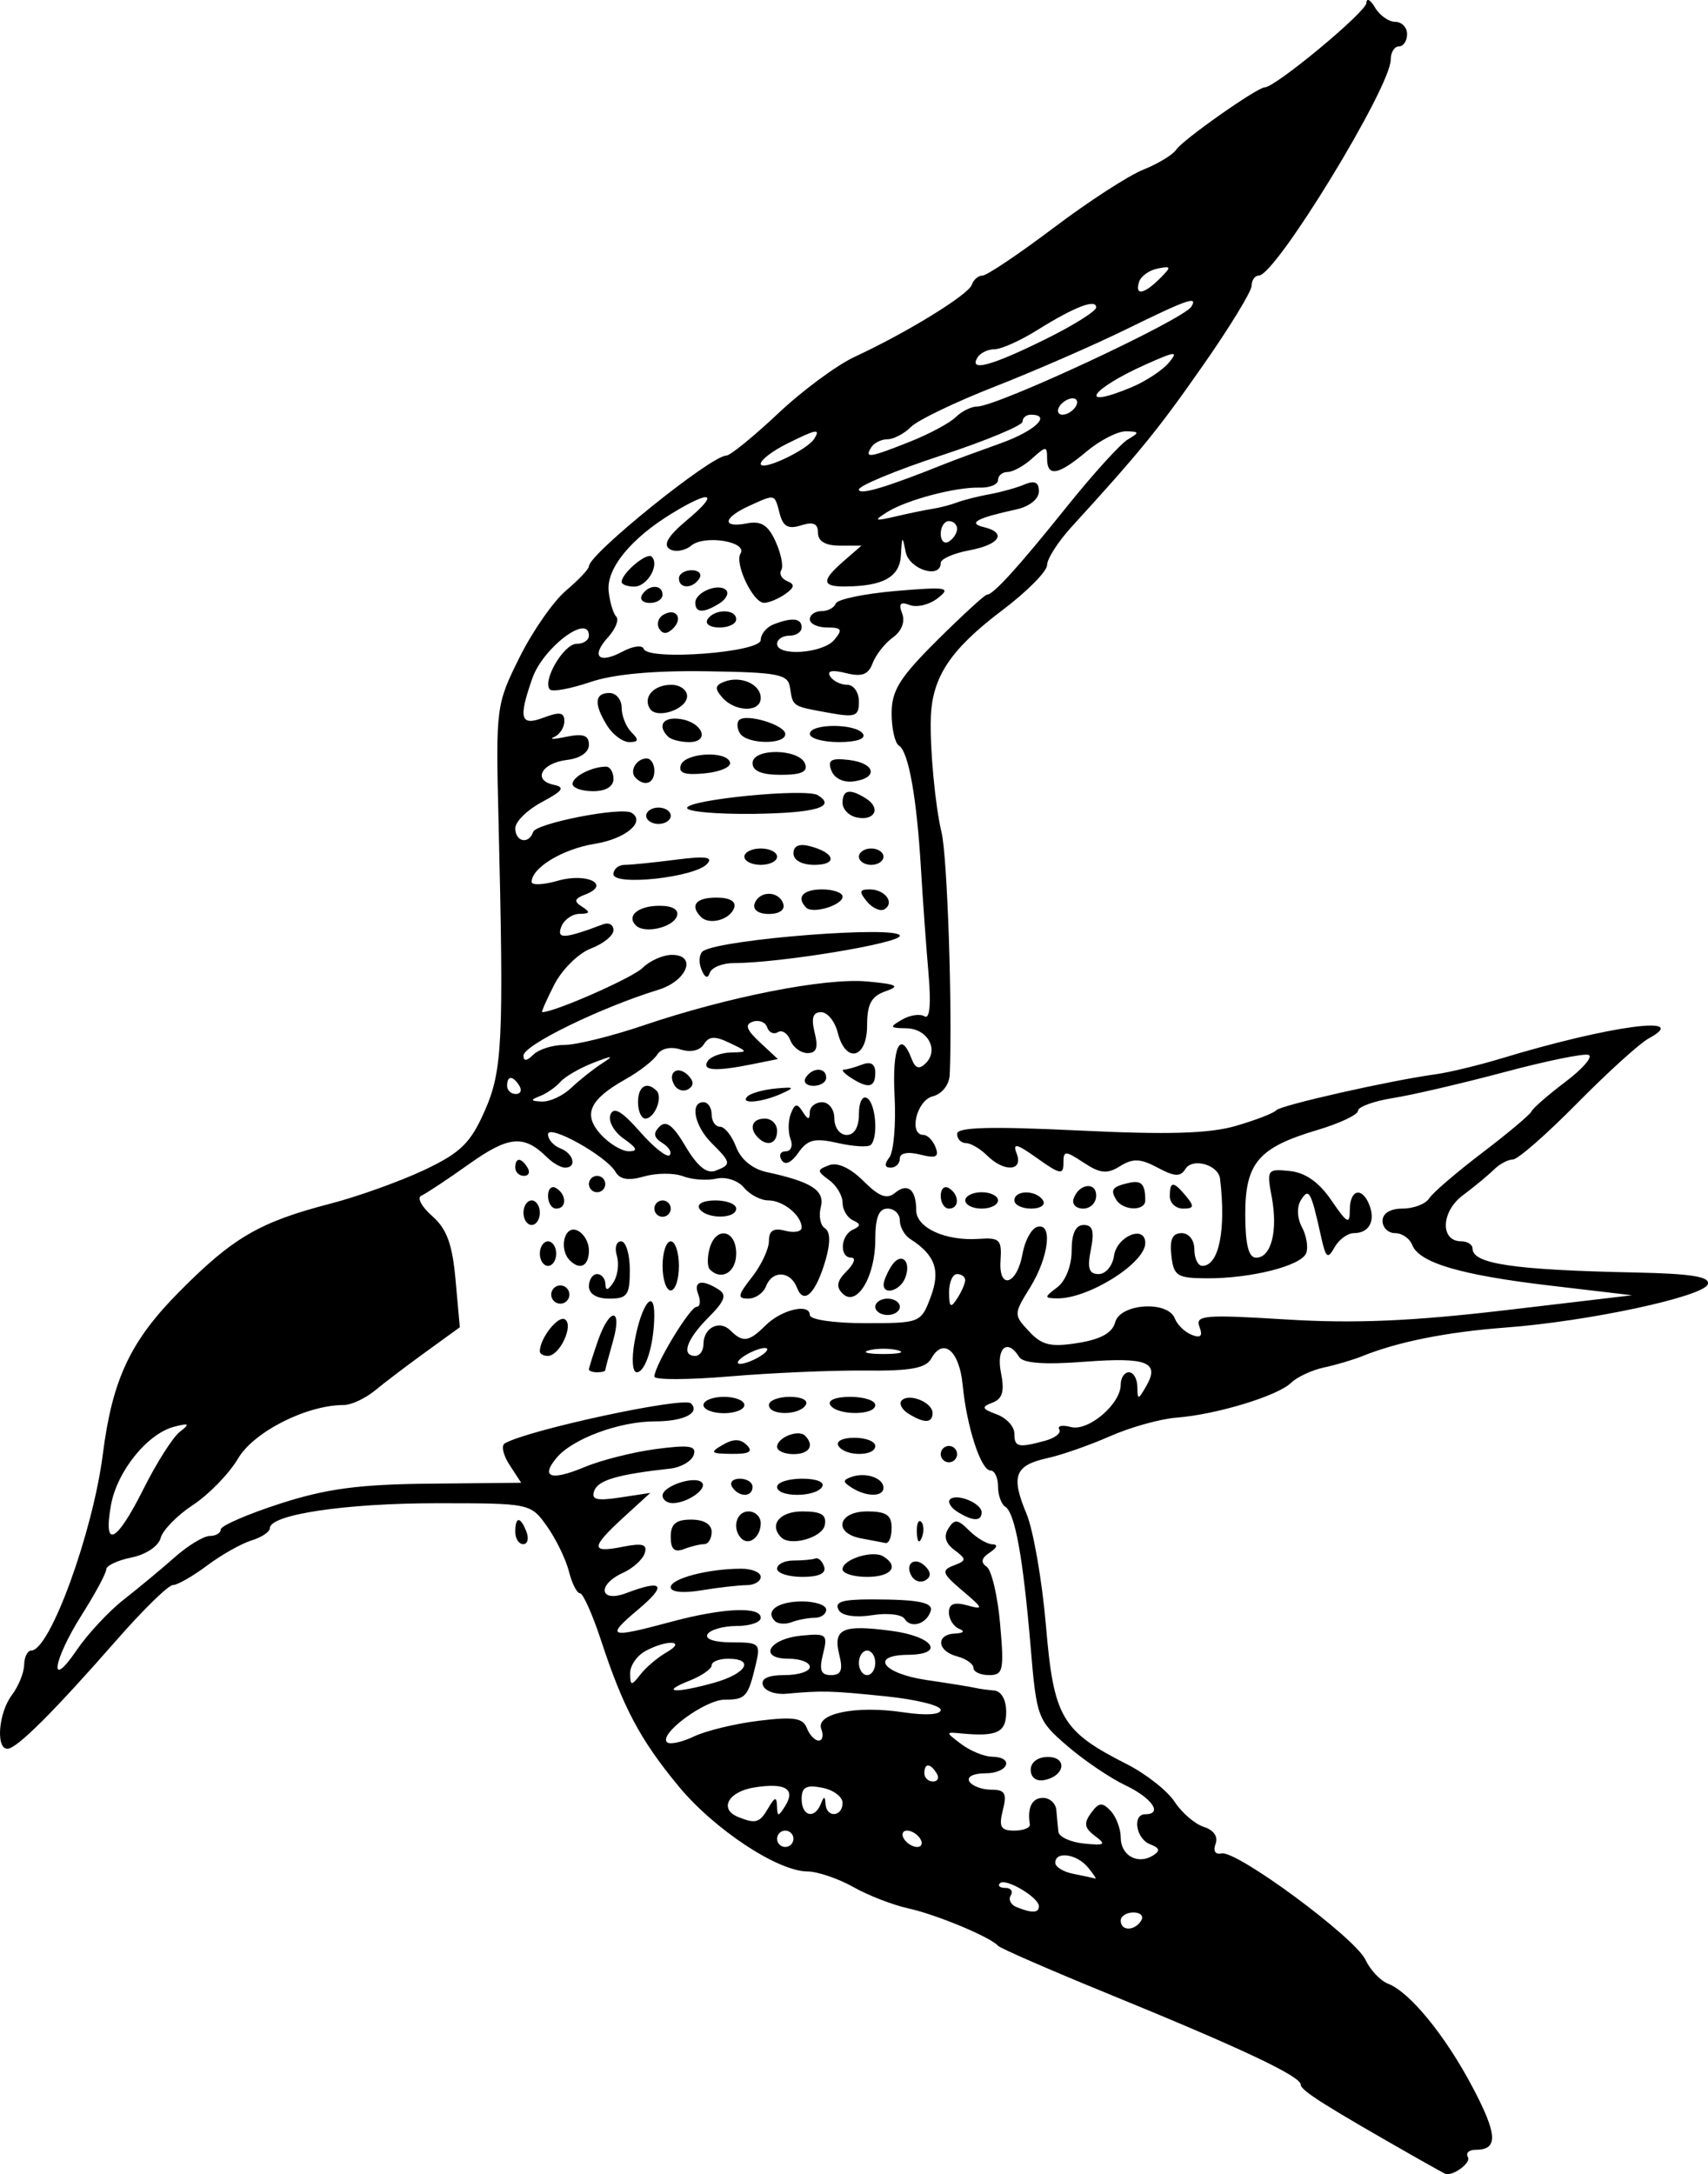 <?xml version="1.0" encoding="UTF-8" standalone="no"?>
<!-- Created with Inkscape (http://www.inkscape.org/) -->
<svg xmlns:rdf="http://www.w3.org/1999/02/22-rdf-syntax-ns#" xmlns="http://www.w3.org/2000/svg" xmlns:cc="http://web.resource.org/cc/" xmlns:dc="http://purl.org/dc/elements/1.1/" xmlns:svg="http://www.w3.org/2000/svg" xmlns:inkscape="http://www.inkscape.org/namespaces/inkscape" xmlns:sodipodi="http://sodipodi.sourceforge.net/DTD/sodipodi-0.dtd" xmlns:ns1="http://sozi.baierouge.fr" xmlns:xlink="http://www.w3.org/1999/xlink" id="svg2" viewBox="0 0 208.76 265.66" version="1.0" inkscape:version="0.91 r13725">
  <g id="layer1" transform="translate(-427.21 -402.14)">
    <path id="path2459" style="fill:#000000" d="m600.69 665.99c-11.47-6.52-14.5-8.42-14.5-9.14 0-1.03-7.14-4.4-23.5-11.09-7.15-2.92-13.22-5.57-13.5-5.88-0.94-1.07-7.5-3.8-10.93-4.56-1.89-0.41-4.94-1.59-6.78-2.63-1.84-1.03-4.35-1.88-5.57-1.89-3.65-0.01-11.44-5.16-15.8-10.46-4.67-5.66-6.75-9.58-9.44-17.78-1.04-3.16-2.2-5.75-2.57-5.75-0.38 0-0.99-1.21-1.36-2.69-0.38-1.48-1.58-3.95-2.68-5.5-2-2.8-2.04-2.81-13.49-2.81-11.13 0-20.38 1.38-20.38 3.05 0 0.45-1.01 1.12-2.25 1.5-1.23 0.38-3.68 1.76-5.43 3.07s-3.63 2.38-4.17 2.38c-0.55 0-3.61 2.99-6.82 6.65-7.77 8.87-12.27 13.35-13.4 13.35-1.45 0-1.09-4.4 0.54-6.56 0.81-1.07 1.48-2.73 1.5-3.69s0.41-1.75 0.87-1.75c2.28 0 7.52-14.39 8.75-24 1.16-9.12 3.36-13.81 9.31-19.81 6.59-6.66 9.84-8.55 18.56-10.81 3.32-0.86 8.44-2.7 11.38-4.08 4.46-2.11 5.67-3.28 7.39-7.16 2.21-4.98 2.38-8.42 1.72-35.64-0.34-13.76-0.29-14.1 2.56-19.83 1.59-3.21 4.16-6.89 5.7-8.19 1.53-1.29 2.79-2.63 2.79-2.96 0-1.49 14.93-13.52 16.78-13.52 0.48 0 3.31-2.3 6.3-5.11 2.98-2.82 7.22-5.95 9.42-6.97 6.4-2.97 13.89-7.58 14.3-8.8 0.2-0.62 0.8-1.12 1.31-1.12 0.52 0 4.42-2.62 8.67-5.82 4.25-3.21 9.2-6.42 11-7.13 1.8-0.72 3.6-1.82 4-2.43 0.77-1.19 9.91-7.62 10.83-7.62 1.28 0 12.4-9.22 12.42-10.31 0.02-0.65 0.49-0.4 1.05 0.56s1.68 1.75 2.47 1.75c0.8 0 1.45 0.68 1.45 1.5 0 0.83-0.45 1.5-1 1.5s-1 0.73-1 1.62c0 3.36-14.06 26.38-16.12 26.38-0.48 0-0.88 0.56-0.88 1.25-0.01 0.69-2.69 5.08-5.96 9.75-5.46 7.82-7.71 10.58-16.08 19.74-1.62 1.78-2.96 3.87-2.96 4.63 0 0.77-2.46 3.25-5.47 5.52-6.34 4.79-8.57 8.14-8.74 13.11-0.13 3.72 0.53 10.81 1.31 14.03 0.71 2.92 1.34 21.7 1 29.6-0.06 1.25-0.93 2.36-2.1 2.66-1.96 0.51-2.95 4.71-1.1 4.71 0.49 0 1.15 0.68 1.47 1.51 0.46 1.19 0.05 1.38-1.89 0.89-1.52-0.38-2.48-0.19-2.48 0.49 0 0.61-0.5 1.11-1.12 1.11-0.74 0-0.8-0.42-0.16-1.25 0.53-0.69 0.82-4.06 0.64-7.5-0.32-5.95 0.69-8.18 2.07-4.58 0.46 1.21 0.94 1.37 1.74 0.57 1.65-1.66 0.21-4.24-2.38-4.27-2.04-0.03-2.1-0.14-0.53-1.05 0.97-0.57 2.21-0.75 2.76-0.41 0.64 0.39 0.81-1.47 0.49-5.2-0.28-3.19-0.7-9-0.93-12.9-0.52-8.71-1.52-14.25-2.69-14.98-0.49-0.3-0.89-2.08-0.89-3.95 0-2.79 0.99-4.37 5.59-8.94 3.07-3.04 5.79-5.54 6.04-5.54 0.79 0 3.76-3.26 9.79-10.77 3.22-4.01 6.58-7.71 7.47-8.22 1.43-0.84 1.4-0.95-0.24-0.98-1.02-0.02-3.19 1.1-4.83 2.47-3.46 2.91-4.82 3.15-4.82 0.85 0-1.54-0.12-1.54-1.83 0-1 0.91-2.35 1.65-3 1.65-0.64 0-1.17 0.45-1.17 0.99s-1.01 0.96-2.25 0.92c-2.96-0.08-8.93 1.5-11.33 3.01-1.66 1.05-1.52 1.11 1.08 0.51 1.65-0.39 3.68-0.8 4.5-0.93 0.83-0.12 2.18-0.47 3-0.78 0.83-0.31 2.63-0.76 4-1.01 1.38-0.25 3.29-0.78 4.25-1.19 1.24-0.52 1.75-0.27 1.75 0.85 0 0.92-1.15 1.85-2.75 2.2-4.85 1.06-6 1.68-4 2.16 2.88 0.69 1.99 2.14-1.75 2.84-1.92 0.36-3.5 1.05-3.5 1.54 0 2.02-3.88 0.79-4.29-1.36-0.39-2.01-0.45-1.97-0.57 0.38-0.14 2.71-2.14 3.83-6.89 3.86-2.81 0.01-2.83-0.74-0.09-3.12l2.15-1.87h-2.65c-1.75 0-2.66-0.54-2.66-1.57 0-1.13-0.57-1.38-2.07-0.91-1.56 0.5-2.2 0.15-2.61-1.43-0.64-2.45-0.51-2.42-3.77-0.93-3.17 1.45-3.32 2.71-0.24 2.12 1.75-0.33 2.59 0.2 3.51 2.22 0.66 1.46 0.98 3.03 0.69 3.49s0.05 1.07 0.74 1.35c0.95 0.38 0.89 0.77-0.25 1.57-0.82 0.58-1.99 1.07-2.59 1.08-1.34 0.01-3.64-4.8-2.88-6.03 0.89-1.45-4.4-2.31-6-0.98-0.79 0.65-1.99 0.85-2.66 0.44-0.85-0.53-0.19-1.62 2.17-3.59 3.94-3.29 2.94-3.72-1.86-0.79-5.06 3.08-8.06 6.76-7.77 9.53 0.15 1.34 0.56 2.73 0.93 3.1s-0.08 1.5-0.99 2.51c-2.15 2.36-1.17 3.33 1.77 1.76 1.26-0.68 2.42-0.82 2.58-0.33 0.5 1.48 14.3 0.44 14.3-1.08 0-0.73 0.72-1.59 1.59-1.92 2.28-0.88 3.41-0.75 3.41 0.39 0 0.55-0.67 1-1.5 1-0.82 0-1.5 0.45-1.5 1 0 1.57 5.62 1.17 7-0.5 1.04-1.25 0.9-1.5-0.87-1.5-1.17 0-2.13-0.45-2.13-1s0.64-1 1.42-1 1.57-0.42 1.75-0.93 3.48-1.2 7.33-1.53c6.26-0.53 6.81-0.44 5.16 0.86-1.02 0.81-2.56 1.19-3.43 0.86-1.16-0.45-1.41-0.17-0.94 1.04 0.38 1-0.07 2.15-1.14 2.92-0.98 0.71-2.09 2.12-2.47 3.14-0.53 1.41-1.31 1.7-3.27 1.21-1.67-0.42-2.35-0.28-1.93 0.39 0.35 0.57 1.29 1.04 2.08 1.04 0.8 0 1.44 0.92 1.44 2.05 0 1.81-0.41 1.97-3.75 1.36-4.43-0.8-4.32-0.73-4.67-3.07-0.24-1.63-1.38-1.86-10.17-1.99-6.48-0.1-11.41 0.35-14.25 1.32-2.39 0.81-4.6 1.22-4.92 0.91-0.99-1 1.67-5.58 3.24-5.58 0.84 0 1.52-0.45 1.52-1 0-2.77-5.61 1.46-6.92 5.22-1.73 4.95-1.45 5.87 1.42 4.78 1.93-0.73 2.5-0.63 2.5 0.44 0 0.77-0.56 1.64-1.25 1.94-0.68 0.3-0.01 0.29 1.5-0.03 2.06-0.42 2.75-0.18 2.75 0.98 0 0.92-1.06 1.66-2.67 1.85-3.12 0.37-4.26 2.48-1.63 3.04 1.43 0.3 1.12 0.74-1.45 2.11-1.78 0.95-3.25 2.39-3.25 3.2 0 1.67 1.66 2.01 2.18 0.45 0.35-1.06 10.79-3.1 12.03-2.34 1.78 1.08-0.72 3.19-4.49 3.79-3.91 0.63-7.72 2.92-7.72 4.66 0 0.42 1.45 0.36 3.21-0.15 3.53-1.01 6.51 0.46 3.38 1.67-1.39 0.53-1.47 0.85-0.42 1.51 1.04 0.66 0.97 0.85-0.31 0.87-0.9 0-1.91 0.72-2.24 1.58-0.59 1.54 0.36 1.48 5.13-0.31 0.69-0.26 1.25 0.06 1.25 0.72s-1.23 1.66-2.75 2.24c-1.51 0.57-3.52 2.55-4.48 4.41-0.95 1.85-1.61 3.37-1.48 3.37 1.53 0 11.05-4.2 12.26-5.4 0.88-0.88 2.5-1.6 3.6-1.6 3.09 0 1.86 3.18-1.65 4.26-7.08 2.18-16.5 6.77-16.5 8.05 0 0.72 0.41 0.68 1.2-0.11 0.66-0.66 2.38-1.2 3.83-1.2 1.44 0 5.76-1.07 9.6-2.37 10.27-3.49 22.25-5.85 27.37-5.38 3.68 0.34 4.09 0.56 2.25 1.2-1.73 0.6-2.25 1.56-2.25 4.17 0 4.07-2.62 4.72-3.59 0.88-0.34-1.37-1.26-2.5-2.03-2.5-1.01 0-1.23 0.72-0.79 2.5 0.46 1.84 0.23 2.5-0.87 2.5-0.83 0-1.77-0.7-2.1-1.56s-1.02-1.31-1.52-1c-0.51 0.32-1.1 0.05-1.31-0.58-0.21-0.64-1-0.95-1.75-0.7-1.02 0.34-0.81 0.97 0.84 2.51l2.21 2.06-3.17 0.64c-4.49 0.9-6.13 0.78-5.42-0.37 0.34-0.55 1.61-1.03 2.81-1.07 2.18-0.06 2.18-0.07-0.13-1.18-1.79-0.86-2.51-0.82-3.13 0.17-0.48 0.78-1.62 1.03-2.85 0.64-1.22-0.39-2.38-0.13-2.87 0.65-0.46 0.71-2.18 2.05-3.83 2.97-4.45 2.5-5.27 4.31-3.05 6.76 1.03 1.13 2.57 2.06 3.43 2.06 1.16 0 1-0.4-0.61-1.53-1.21-0.84-1.94-2.16-1.64-2.94 0.39-1.02 1.38-0.45 3.59 2.06 1.68 1.92 3.31 3.21 3.64 2.89 0.32-0.32-0.07-0.99-0.88-1.49-1.06-0.66-1.16-1.2-0.35-2.01 0.8-0.81 1.67-0.15 3.19 2.44 1.43 2.41 2.59 3.36 3.64 2.96 1.98-0.76 1.95-0.98-0.46-3.38-2.11-2.11-2.68-5-1-5 0.55 0 1 0.68 1 1.5 0 0.83 0.46 1.5 1.03 1.5 0.56 0 1.45 1.11 1.96 2.47 0.58 1.53 2.01 2.7 3.73 3.07 5.49 1.18 7.15 2.25 6.62 4.29-0.28 1.07-0.05 2.23 0.5 2.57 0.66 0.41 0.69 1.75 0.11 3.8-1.2 4.17-2.69 5.64-3.52 3.47-0.8-2.08-3.02-2.17-3.79-0.17-0.31 0.83-1.3 1.5-2.18 1.5-1.35 0-1.28-0.41 0.47-2.63 1.14-1.45 2.07-3.44 2.07-4.41 0-1.28 0.56-1.63 2-1.25 1.1 0.29 2 0.11 2-0.39 0-1.48-2.26-3.32-4.07-3.32-0.93 0-2.27-0.7-2.98-1.56-0.73-0.88-2.21-1.36-3.37-1.1-1.14 0.26-2.98 0.13-4.08-0.29s-3.23-0.41-4.74 0.02c-1.9 0.55-2.97 0.38-3.5-0.54-1.12-1.96-8.26-5.93-8.26-4.6 0 0.62 0.68 1.39 1.5 1.71 1.64 0.63 2.06 2.36 0.58 2.36-0.52 0-1.53-0.59-2.25-1.31-2.78-2.74-4.65-2.57-9.48 0.87-2.66 1.89-5.29 3.63-5.84 3.87-0.55 0.25 0.05 1.36 1.34 2.49 1.78 1.57 2.46 3.42 2.85 7.82l0.52 5.76-4.14 3c-2.28 1.65-5.1 3.79-6.26 4.75-1.17 0.96-2.87 1.75-3.79 1.75-4.53 0-10.99 3.27-12.91 6.53-1.09 1.85-3.57 4.4-5.5 5.67s-3.72 3.09-3.97 4.06c-0.26 0.99-1.81 2.02-3.55 2.37-1.7 0.34-3.1 1-3.1 1.46s-1.35 2.97-3 5.57c-3.55 5.61-4.08 9.4-0.59 4.26 1.33-1.95 3.91-4.72 5.75-6.16s4.65-3.77 6.25-5.19c1.6-1.41 3.51-2.57 4.25-2.57s1.34-0.36 1.34-0.8 3.27-1.86 7.25-3.15c5.69-1.83 9.66-2.36 18.36-2.44l11.11-0.11-1.41-2.16c-0.78-1.18-1.05-2.37-0.61-2.64 2.72-1.63 21.91-5.76 22.77-4.9 1.17 1.17-0.89 2.2-4.4 2.2-4.36 0-10.1 2.13-12.04 4.47-1.98 2.39-0.66 2.82 3.42 1.12 2.02-0.85 5.95-1.84 8.74-2.21 4.1-0.54 4.99-0.4 4.62 0.72-0.26 0.77-1.55 1.52-2.88 1.67-6.41 0.71-8.78 1.4-9.27 2.69-0.42 1.1 0.25 1.28 3.15 0.84l3.69-0.56-3.25 2.97c-4.05 3.71-4.08 4.41-0.11 3.61 2.42-0.48 3.03-0.3 2.68 0.78-0.24 0.77-1.43 1.84-2.63 2.39-3.24 1.46-2.9 3.73 0.38 2.49 4.52-1.72 5.03-1 1.43 2.02-4.01 3.38-3.58 3.54 4 1.5 6.4-1.72 11-1.92 11-0.5 0 0.55-1.32 1-2.94 1-1.61 0-3.22 0.45-3.56 1-0.36 0.6 0.83 1 2.96 1 3.4 0 3.55 0.14 2.92 2.75-0.93 3.92-1.23 4.25-3.78 4.25-2.39 0-8.08 4.18-7.06 5.2 0.32 0.32 1.79 0.01 3.27-0.69 1.48-0.71 5.06-1.58 7.96-1.93 4.23-0.52 5.38-0.35 5.86 0.88 0.32 0.85 0.98 1.54 1.45 1.54s0.62-0.63 0.32-1.4c-0.73-1.91 4.24-2.93 10.05-2.05 2.76 0.41 4.55 0.29 4.55-0.3 0-0.54-3.03-1.28-6.75-1.66-6.77-0.69-7.7-0.71-12.15-0.31-1.31 0.12-2.59-0.34-2.83-1.03-0.28-0.82 0.62-1.25 2.65-1.25 1.7 0 3.08-0.45 3.08-1s-1.16-1-2.58-1c-3.78 0-2.46-2.43 1.54-2.82 3.09-0.31 3.26-0.17 2.65 2.25-0.49 1.97-0.27 2.57 0.98 2.57 1.23 0 1.48-0.6 1.02-2.44-0.81-3.23 0.34-3.77 6.4-2.96 5.1 0.67 6.6 2.88 1.98 2.92-4.7 0.05-3.09 2.28 2.21 3.07 2.92 0.43 5.64 0.87 6.05 0.98 0.42 0.1 1.43 0.24 2.25 0.31 0.9 0.07 1.5 1.12 1.5 2.62 0 2.51-1.1 3.04-5.48 2.63-1.97-0.19-1.97-0.18 0 1.31 1.09 0.82 2.77 1.51 3.73 1.53 2.81 0.05 2.02 2.03-0.81 2.03-1.45 0-2.29 0.43-1.94 1 0.34 0.55 1.54 1 2.67 1 1.69 0 1.94 0.44 1.42 2.5-0.51 2.05-0.26 2.5 1.39 2.5 1.12 0 1.97-0.34 1.91-0.75-0.33-2.06 0.26-3.25 1.61-3.25 0.83 0 1.56 0.68 1.63 1.5 0.07 0.83 0.18 2.01 0.25 2.64s1.47 1.27 3.12 1.44c2.57 0.26 2.77 0.13 1.36-0.92-1.3-0.97-1.4-1.56-0.49-2.81 0.96-1.31 1.37-1.35 2.4-0.26 0.68 0.73 1.23 2.2 1.23 3.26 0 2.19 2.07 3.35 3.93 2.2 0.93-0.58 0.85-0.92-0.34-1.38-1.73-0.66-2.21-3.67-0.59-3.67 2.19 0 0.82-1.99-2.42-3.53-1.88-0.89-5.09-3.07-7.13-4.83-3.62-3.13-3.74-3.45-4.47-12.18-0.92-10.86-1.91-16.3-3.09-17.03-0.49-0.3-0.89-1.42-0.89-2.49s-0.41-1.94-0.92-1.94c-1.17 0-2.9-5.32-3.4-10.45-0.4-4.19-2.37-5.85-3.83-3.24-0.67 1.2-2.53 1.54-8.11 1.48-3.98-0.04-11.4 0.28-16.49 0.71-5.08 0.43-9.25 0.45-9.25 0.03 0-1.34 4.35-8.53 5.16-8.53 0.43 0 0.52-0.67 0.21-1.5-0.64-1.66 0.42-1.92 2.47-0.62 1.05 0.66 0.78 1.41-1.25 3.44-2.66 2.67-3.35 4.68-1.59 4.68 0.55 0 1-0.65 1-1.44 0-2.01 1.96-3.01 3.29-1.67 1.51 1.51 2.28 1.4 4.28-0.6 1.95-1.95 5.43-2.77 5.43-1.28 0 0.56 2.96 0.99 6.78 0.99 6.7 0 6.8-0.04 7.98-3.17 1.24-3.27 0.57-5.16-2.51-7.13-0.68-0.44-1.25-1.45-1.25-2.25s-0.67-1.45-1.5-1.45c-1.07 0-1.5 1.09-1.5 3.81 0 4.53-2.27 8.27-3.99 6.58-0.84-0.83-0.71-1.54 0.5-2.75 0.9-0.9 1.15-1.64 0.57-1.64-1.49 0-1.35-2.7 0.17-3.42 1-0.46 1-0.7 0-1.16-0.68-0.32-1.25-1.29-1.25-2.14 0-0.86-0.73-2.1-1.64-2.76-1.51-1.11-1.51-1.25-0.01-1.82 1.02-0.39 2.59 0.33 4.19 1.92 1.91 1.91 2.87 2.28 3.85 1.48 1.56-1.3 2.61-0.45 2.61 2.09 0 2.16 3.59 3.8 7.68 3.51 2.52-0.18 2.8 0.11 2.63 2.62-0.26 3.7 2.02 3.01 2.69-0.82 0.28-1.56 1.07-3.02 1.75-3.25 1.97-0.65 1.49 3.62-0.81 7.36-2.04 3.29-2.04 3.36-0.14 5.4 1.57 1.69 2.64 1.94 5.97 1.41 2.8-0.45 4.21-1.23 4.55-2.53 0.61-2.3 6.44-2.68 7.29-0.47 0.3 0.79 1.24 1.69 2.08 2.01 1.1 0.43 1.36 0.14 0.93-0.99-0.54-1.41 0.62-1.51 10.64-0.89 8.29 0.51 15.31 0.21 26.74-1.13l15.5-1.83-10-1.18c-10.98-1.29-16.04-2.79-16.88-4.98-0.31-0.79-1.24-1.43-2.08-1.43-0.85 0-1.54-0.67-1.54-1.5 0-0.92 0.94-1.5 2.45-1.5 1.35 0 2.81-0.56 3.25-1.25s3.37-3.2 6.5-5.58 5.83-4.65 6-5.04 2.05-2.03 4.17-3.63c2.13-1.61 3.39-3.08 2.8-3.28s-5.26 0.76-10.37 2.13c-5.11 1.36-11.21 2.78-13.55 3.15-2.33 0.37-4.25 1.07-4.25 1.55s-2.24 1.54-4.97 2.35c-7.21 2.14-8.82 4.03-8.81 10.35 0.01 3.67 0.41 5.25 1.33 5.25 1.84 0 2.68-3.27 1.91-7.4-0.63-3.36-0.56-3.47 2.19-3.19 1.92 0.19 3.59 1.37 5.1 3.59 1.95 2.85 2.25 3 2.25 1.15 0-2.51 1.52-2.86 2.4-0.56 0.75 1.96-0.06 3.41-1.91 3.41-0.76 0-1.82 0.78-2.36 1.74-0.83 1.49-1.06 1.31-1.63-1.25-1.25-5.65-1.5-6.1-2.48-4.52-0.52 0.84-0.46 2.19 0.13 3.3 0.55 1.04 0.79 2.46 0.52 3.17-0.6 1.55-6.74 3.11-12.17 3.08-3.61-0.02-4.03-0.28-4.31-2.77-0.23-1.96 0.13-2.75 1.25-2.75 0.9 0 1.56 0.85 1.56 2 0 1.1 0.44 2 0.97 2 2.03 0 2.92-4.36 2.17-10.64-0.21-1.72-3.37-2.61-4.24-1.19-0.6 0.97-1.33 0.94-3.39-0.17-2.1-1.12-3.02-1.16-4.58-0.19-1.58 0.99-2.42 0.92-4.44-0.41-2.31-1.51-2.49-1.51-2.49 0.05 0 1.46-0.43 1.38-3.18-0.58-2.57-1.83-3.06-1.94-2.53-0.57 0.83 2.15-1.56 2.28-3.64 0.2-0.83-0.82-1.99-1.5-2.57-1.5-0.59 0-1.08-0.51-1.08-1.13 0-0.82 4.07-0.93 14.85-0.41 10.98 0.53 15.98 0.38 19.25-0.57 2.42-0.71 4.63-1.56 4.9-1.9 0.51-0.61 13.92-3.64 19.5-4.4 1.65-0.23 5.25-1.1 8-1.93 13.24-4.02 23.45-5.39 18-2.43-1.1 0.6-5.03 4.17-8.74 7.93s-7.23 6.84-7.82 6.84-1.65 0.56-2.34 1.25c-0.7 0.69-2.41 2.1-3.8 3.14-2.66 1.99-2.78 5.61-0.18 5.61 0.76 0 1.38 0.4 1.38 0.89 0 1.87 5.04 2.61 19.84 2.92 6.9 0.14 9.22 0.51 8.92 1.43-0.51 1.52-14.64 4.55-24.76 5.3-7.14 0.54-13.12 1.73-17.5 3.5-1.1 0.44-3.2 1.07-4.68 1.38-1.47 0.32-3.27 1.16-4 1.87-1.64 1.6-9.11 3.87-13.97 4.25-2.01 0.15-5.68 1.18-8.15 2.27s-5.92 2.3-7.66 2.68c-4 0.88-4.49 2.19-2.56 6.79 0.84 2.02 1.91 8.18 2.38 13.69 0.95 11.22 1.91 12.87 9.88 16.91 2.33 1.18 4.96 3.25 5.84 4.59 0.88 1.35 2.49 2.74 3.59 3.08 1.2 0.39 1.76 1.2 1.42 2.08-0.33 0.86-0.03 1.33 0.73 1.16 1.84-0.41 16.31 10.27 17.59 12.99 0.59 1.25 1.83 2.57 2.75 2.92 2.66 1.02 6.99 6.31 10.32 12.61 3.09 5.84 3.18 7.69 0.41 7.69-0.83 0-1.26 0.4-0.95 0.9 0.42 0.68-1.85 2.36-2.77 2.04-0.09-0.03-1.52-0.82-3.17-1.76zm-34-29.18c0.34-0.55-0.08-1-0.94-1-0.85 0-1.56 0.45-1.56 1 0 1.29 1.7 1.29 2.5 0zm-12.5-1.76c0-1.08-4.08-3.49-4.76-2.81-0.31 0.31-0.02 0.57 0.66 0.57 0.67 0 0.97 0.41 0.66 0.92-0.31 0.5 0 1.14 0.69 1.42 1.91 0.77 2.75 0.74 2.75-0.1zm6-4.74c-1.37-1.66-4-2.03-4-0.57 0 0.51 1.02 1.13 2.25 1.36 1.24 0.24 2.42 0.5 2.63 0.57 0.2 0.08-0.19-0.53-0.88-1.36zm-36-3.5c0-0.55-0.45-1-1-1s-1 0.45-1 1 0.45 1 1 1 1-0.45 1-1zm15.5 0c-0.34-0.55-1.06-1-1.61-1s-0.73 0.45-0.39 1 1.07 1 1.62 1 0.72-0.45 0.38-1zm-18.58-3.75c0.81-1.38 1.03-1.43 1.07-0.25 0.04 1.33 0.15 1.33 0.99 0.01 1.32-2.1 0.06-2.88-3.73-2.29-3.22 0.5-4.4 2.65-2 3.62 2.14 0.86 2.62 0.72 3.67-1.09zm6.42-0.5c0.4-1 0.52-1 0.58 0 0.11 1.72 2.08 1.59 2.08-0.13 0-0.76-1.12-1.6-2.5-1.86-1.94-0.38-2.5-0.07-2.5 1.38 0 2.1 1.57 2.51 2.34 0.61zm14.16-3.75c-0.79-1.28-1.5-1.28-1.5 0 0 0.55 0.48 1 1.06 1 0.59 0 0.78-0.45 0.44-1zm-27.25-11.05c4-1.11 5.09-2.95 1.75-2.95-1.1 0-2 0.36-2 0.81 0 0.44-1.23 1.29-2.75 1.89-3.59 1.42-1.77 1.57 3 0.25zm-5.75-3.74c2.5-1.43 0.09-1.59-2.56-0.17-1.07 0.57-1.92 1.8-1.9 2.75 0.02 1.54 0.15 1.55 1.25 0.14 0.67-0.87 2.11-2.09 3.21-2.72zm25.5 1.29c0-0.82-0.45-1.5-1-1.5s-1 0.68-1 1.5c0 0.83 0.45 1.5 1 1.5s1-0.67 1-1.5zm-89.44-21.25c1.58-3.16 3.57-6.29 4.41-6.95 1.3-1.02 1.21-1.12-0.62-0.66-3.3 0.83-7.03 5.45-7.77 9.61-0.97 5.43 0.67 4.61 3.98-2zm110.18-5.88c1.23-0.33 2.02-0.95 1.75-1.39s0.37-0.57 1.42-0.29c2.14 0.56 6.09-2.81 6.09-5.19 0-0.82 0.45-1.5 1-1.5s1.02 0.79 1.03 1.75c0.03 1.66 0.09 1.66 1.06-0.01 1.73-2.97 0.18-3.61-7.46-3.03-4.95 0.38-7.57 0.19-8.04-0.58-1.44-2.32-2.83-1.12-2.23 1.91 0.46 2.28 0.2 3.19-1.03 3.67-1.4 0.53-1.32 0.75 0.51 1.43 1.19 0.44 2.16 1.49 2.16 2.33 0 1.68 0.44 1.79 3.74 0.9zm-34.74-10.37c0.83-0.53 1.05-0.97 0.5-0.97s-1.67 0.44-2.5 0.97c-0.82 0.53-1.05 0.97-0.5 0.97s1.68-0.44 2.5-0.97zm16.75-0.69c-0.96-0.25-2.53-0.25-3.5 0-0.96 0.25-0.17 0.46 1.75 0.46 1.93 0 2.72-0.21 1.75-0.46zm8.24-8.56c0.01-0.41-0.44-0.75-0.99-0.75s-0.99 1.01-0.98 2.25c0.01 1.82 0.2 1.96 0.98 0.75 0.54-0.82 0.98-1.84 0.99-2.25zm-48.15-23.5c1.01-0.96 2.7-2.3 3.75-2.98 1.55-1 1.34-1.01-1.09-0.07-1.65 0.65-3.45 1.69-4 2.33-0.55 0.63-1.67 1.41-2.5 1.73-1.2 0.47-1.15 0.6 0.25 0.66 0.97 0.05 2.58-0.71 3.59-1.67zm-6.34-0.25c-0.79-1.28-1.5-1.28-1.5 0 0 0.55 0.48 1 1.06 1 0.59 0 0.78-0.45 0.44-1zm53.5-68.06c0-0.52-0.45-0.94-1-0.94s-1 0.7-1 1.56 0.45 1.28 1 0.94 1-1.04 1-1.56zm-1.5-7.93c1.1-0.44 4.14-1.56 6.75-2.49 4.25-1.51 6.39-3.52 3.75-3.52-0.55 0-1 0.38-1 0.85s-4.5 2.34-10 4.15-10 3.68-10 4.14c0 0.74 3.35-0.26 10.5-3.13zm-15.96-3.07c0.8-1.29 0.27-1.19-3.38 0.63-1.74 0.87-3.16 1.96-3.16 2.43 0 0.99 5.68-1.67 6.54-3.06zm11.69 0.36c2.35-0.93 4.87-2.28 5.6-3 0.72-0.71 1.9-1.3 2.62-1.3 2.46 0 25.19-10.6 26.18-12.2 0.84-1.36-0.46-0.91-7.91 2.74-3.97 1.95-11.18 5.09-16.02 6.99-4.84 1.89-9.49 4.12-10.32 4.95-0.84 0.84-2.14 1.52-2.89 1.52s-1.65 0.45-1.99 1c-0.84 1.36-0.22 1.27 4.73-0.7zm20.27-4.3c0.34-0.55 0.17-1-0.38-1s-1.28 0.45-1.62 1-0.16 1 0.39 1 1.27-0.45 1.61-1zm6.79-2.34c1.77-0.74 3.83-2.1 4.59-3.01 1.21-1.46 0.85-1.43-2.82 0.21-6.84 3.06-8.44 5.58-1.77 2.8zm-10.66-5.8c3.51-1.72 6.37-3.51 6.37-3.97 0-1.09-2.63-0.08-7.23 2.79-2.05 1.28-4.38 2.32-5.19 2.32-0.8 0-1.74 0.45-2.08 1-1.1 1.78 1.62 1.07 8.13-2.14zm14.12-7.47c1.48-1.47 1.46-1.58-0.23-1.25-1.02 0.2-2.04 0.92-2.27 1.61-0.57 1.73 0.58 1.56 2.5-0.36zm-15.75 182.18c0-0.92 0.86-1.57 2.09-1.57 2.43 0 2.09 2.34-0.42 2.82-0.99 0.2-1.67-0.31-1.67-1.25zm-7-12.45c0-0.49-0.9-1.12-2-1.41-2.46-0.64-2.64-2.68-0.25-2.79 1.05-0.05 1.25-0.28 0.5-0.58-0.68-0.28-1.25-1.17-1.25-1.99 0-1.06 0.65-1.31 2.25-0.87 2.03 0.56 1.97 0.38-0.59-1.79-2.49-2.11-2.62-2.49-1.09-3.08 1.6-0.61 1.61-0.76 0.11-1.89-1.1-0.82-1.35-1.68-0.75-2.63 0.75-1.19 1.15-1.16 2.55 0.25 0.92 0.91 2.2 1.67 2.85 1.68 0.69 0.01 0.56 0.42-0.33 1-1.03 0.68-1.15 1.21-0.39 1.73 0.6 0.41 1.35 3.56 1.65 7 0.5 5.67 0.38 6.25-1.35 6.25-1.05 0-1.91-0.4-1.91-0.88zm-24.27-5.73c-1.24-1.24 0.37-2.39 3.33-2.39 1.62 0 2.94 0.45 2.94 1s-0.63 1-1.41 1-2.05 0.24-2.81 0.53-1.68 0.23-2.05-0.14zm15.85-0.27c-0.34-0.54-2.12-0.74-3.97-0.44-1.96 0.31-3.64 0.08-4.04-0.57-0.64-1.04 0.28-1.36 3.93-1.36 5.78 0 7.63 0.37 7.27 1.44-0.53 1.6-2.44 2.15-3.19 0.93zm-28.58-3.86c0-1.06 4.59-2.26 8.63-2.26 1.3 0 2.37 0.45 2.37 1s-0.78 1.01-1.75 1.01c-0.96 0.01-3.43 0.29-5.5 0.63-2.25 0.38-3.75 0.22-3.75-0.38zm29.47-1.31c-0.95-1.54 0.35-2.53 1.64-1.25 0.72 0.72 0.73 1.28 0.05 1.7-0.56 0.35-1.32 0.15-1.69-0.45zm-16.47-0.95c0-0.55 0.9-1 2-1s2.3-0.11 2.67-0.25 0.85 0.31 1.08 1c0.28 0.82-0.64 1.25-2.66 1.25-1.7 0-3.09-0.45-3.09-1zm8 0.07c0-1.22 3.69-2.38 4.99-1.57 1.98 1.22 0.97 2.5-1.99 2.5-1.65 0-3-0.42-3-0.93zm-21-3.96c0-1.58 0.63-2.11 2.5-2.11 1.56 0 2.5 0.57 2.5 1.5 0 0.83-0.41 1.5-0.91 1.5-0.51 0-1.63 0.27-2.5 0.61-1.14 0.43-1.59 0.01-1.59-1.5zm-19-0.61c0-1.92 0.63-1.92 1.37 0 0.31 0.83 0.14 1.5-0.4 1.5-0.53 0-0.97-0.67-0.97-1.5zm27.64 0.81c-1.19-1.2-0.64-3.31 0.86-3.31 0.83 0 1.5 0.65 1.5 1.44 0 1.67-1.42 2.8-2.36 1.87zm4.86-0.14c-1.52-1.53-0.19-3.17 2.58-3.17 2.33 0 2.99 0.4 2.75 1.67-0.3 1.54-4.19 2.64-5.33 1.5zm9.75 0.12c-3.42-0.65-2.82-3.29 0.75-3.29 2.34 0 3 0.45 3 2 0 1.1-0.33 1.94-0.75 1.86-0.41-0.07-1.76-0.33-3-0.57zm6.83-0.71c-0.04-1.05 0.2-1.64 0.53-1.31s0.37 1.2 0.08 1.92c-0.32 0.8-0.56 0.56-0.61-0.61zm4.95-2.54c-0.81-0.51-1.21-1.19-0.89-1.51 0.79-0.79 3.86 0.47 3.86 1.58 0 1.14-1.1 1.11-2.97-0.07zm-36.03-1.97c0-1.17 3.93-2.48 4.8-1.61 0.75 0.75-1.71 2.5-3.55 2.53-0.68 0-1.25-0.41-1.25-0.92zm8.5-1.07c-0.34-0.55 0.09-1 0.94-1 0.86 0 1.56 0.45 1.56 1 0 1.29-1.7 1.29-2.5 0zm5.5 0c0-0.55 1.38-1 3.06-1 1.79 0 2.8 0.42 2.44 1-0.8 1.3-5.5 1.3-5.5 0zm9.14 0.11c-1.15-0.73-1.15-0.94 0-1.34 1.71-0.59 3.86 0.15 3.86 1.34 0 1.13-2.08 1.13-3.86 0zm10.86-4.11c0-0.55 0.45-1 1-1s1 0.45 1 1-0.45 1-1 1-1-0.45-1-1zm-26.65-1.13c1.32-0.77 2.16-0.76 2.95 0.03 0.8 0.8 0.31 1.09-1.85 1.07-2.58-0.03-2.72-0.16-1.1-1.1zm6.65 0.24c0-1.13 2.6-2.17 3.41-1.37 1.2 1.2 0.54 2.26-1.41 2.26-1.1 0-2-0.4-2-0.89zm7.5-0.11c-0.35-0.57 0.49-1 1.94-1 1.41 0 2.56 0.45 2.56 1 0 1.3-3.69 1.3-4.5 0zm8.53-3.96c-0.81-0.51-1.16-1.24-0.79-1.61 0.91-0.91 3.76 0.25 3.76 1.54 0 1.27-1.03 1.29-2.97 0.07zm-25.03-1.04c0-0.55 1.13-1 2.5-1 1.38 0 2.5 0.45 2.5 1s-1.12 1-2.5 1c-1.37 0-2.5-0.45-2.5-1zm8 0c0-0.55 1.16-1 2.56-1 1.45 0 2.29 0.43 1.94 1-0.8 1.3-4.5 1.3-4.5 0zm7.5 0c-0.36-0.58 0.66-1 2.44-1 1.69 0 3.06 0.45 3.06 1 0 1.3-4.69 1.3-5.5 0zm-29.5-4.35c0-0.19 0.5-1.77 1.1-3.5 1.45-4.16 3.03-4.08 1.83 0.09-0.51 1.79-0.93 3.36-0.93 3.5 0 0.15-0.45 0.26-1 0.26s-1-0.16-1-0.35zm5.58-3.4c0.81-4.53 2.43-6.69 2.41-3.2-0.02 3.54-1.07 6.95-2.15 6.95-0.52 0-0.64-1.63-0.26-3.75zm-11.58 1.18c0-1.57 2.23-4.41 3.06-3.9 1.13 0.7-0.63 4.47-2.09 4.47-0.53 0-0.97-0.25-0.97-0.57zm41-5.43c0-0.55 0.68-1 1.5-1 0.83 0 1.5 0.45 1.5 1s-0.67 1-1.5 1c-0.82 0-1.5-0.45-1.5-1zm-39.44-0.91c-0.33-0.52-0.16-1.21 0.36-1.54 0.52-0.32 1.21-0.16 1.53 0.37 0.32 0.52 0.16 1.21-0.36 1.53s-1.21 0.16-1.53-0.36zm4.44-1.59c0-0.82 0.45-1.5 1-1.5s1.01 0.56 1.02 1.25c0.01 0.83 0.34 0.75 0.98-0.25 0.53-0.82 0.71-2.29 0.41-3.25s-0.06-1.75 0.53-1.75c0.58 0 1.06 1.58 1.06 3.5 0 3.07-0.31 3.5-2.5 3.5-1.55 0-2.5-0.57-2.5-1.5zm57.25 0.11c1.02-0.77 1.75-2.65 1.75-4.47 0-2.1 0.49-3.14 1.48-3.14 1.1 0 1.32 0.75 0.87 3-0.46 2.31-0.24 3 0.96 3 0.85 0 1.7-1.01 1.87-2.24 0.35-2.4 3.82-3.82 3.82-1.55 0 2.46-6.98 6.83-10.79 6.76-1.58-0.03-1.58-0.13 0.04-1.36zm-48.25-2.61c0-1.65 0.45-3 1-3s1 1.35 1 3-0.45 3-1 3-1-1.35-1-3zm27.02 2.25c0.01-0.41 0.43-1.41 0.94-2.22 1.16-1.82 2.51-0.68 1.7 1.43-0.6 1.56-2.67 2.18-2.64 0.79zm-21.24-1.81c-0.31-0.3-0.33-1.43-0.05-2.5 0.74-2.84 3.27-2.41 3.27 0.56 0 2.28-1.8 3.36-3.22 1.94zm-20.78-1.94c0-0.82 0.45-1.5 1-1.5s1 0.68 1 1.5c0 0.83-0.45 1.5-1 1.5s-1-0.67-1-1.5zm3.67 0.83c-1.36-1.35-0.7-4.28 0.83-3.69 0.83 0.32 1.5 1.43 1.5 2.47 0 1.9-1.08 2.47-2.33 1.22zm-5.67-5.83c0-0.82 0.45-1.5 1-1.5s1 0.68 1 1.5c0 0.83-0.45 1.5-1 1.5s-1-0.67-1-1.5zm16-0.5c0-0.55 0.45-1 1-1s1 0.45 1 1-0.45 1-1 1-1-0.45-1-1zm5.5 0c-0.35-0.57 0.49-1 1.94-1 1.41 0 2.56 0.45 2.56 1 0 1.3-3.69 1.3-4.5 0zm-18.5-1.56c0-0.86 0.45-1.28 1-0.94 1.3 0.8 1.3 2.5 0 2.5-0.55 0-1-0.7-1-1.56zm48 0c0-0.86 0.45-1.28 1-0.94 1.3 0.8 1.3 2.5 0 2.5-0.55 0-1-0.7-1-1.56zm3 0.56c0-0.55 0.9-1 2-1s2 0.45 2 1-0.9 1-2 1-2-0.45-2-1zm6 0c0-1.3 2.7-1.3 3.5 0 0.34 0.55-0.3 1-1.44 1-1.13 0-2.06-0.45-2.06-1zm7.23-0.19c0.62-1.85 2.77-2.16 2.77-0.39 0 0.87-0.71 1.58-1.58 1.58s-1.4-0.53-1.19-1.19zm5.23 0.12c-0.77-1.25-0.49-1.62 1.57-2.08 1.51-0.34 1.97 0.17 1.97 2.15 0 1.33-2.7 1.28-3.54-0.07zm6.54-0.43c0-1.89 0.44-1.89 2 0 1.02 1.23 0.95 1.5-0.37 1.5-0.9 0-1.63-0.67-1.63-1.5zm-71-1.5c0-0.55 0.45-1 1-1s1 0.45 1 1-0.45 1-1 1-1-0.45-1-1zm-9-2c0-1.28 0.71-1.28 1.5 0 0.34 0.55 0.15 1-0.44 1-0.58 0-1.06-0.45-1.06-1zm32.55-0.93c-0.37-0.59-0.14-1.07 0.5-1.07s0.91-0.67 0.59-1.5c-0.31-0.82-0.3-2.21 0.03-3.08 0.49-1.28 0.78-1.33 1.46-0.25 0.63 1 0.85 1.02 0.86 0.08 0.01-0.69 0.69-1.25 1.51-1.25 0.84 0 1.5 0.89 1.5 2s0.67 2 1.5 2c0.95 0 1.5-0.95 1.5-2.56 0-1.45 0.44-2.29 1-1.94 1.06 0.65 1.39 4.78 0.45 5.72-0.3 0.3-2.11 0.2-4.01-0.23-2.86-0.65-3.71-0.44-4.85 1.19-0.87 1.24-1.62 1.57-2.04 0.89zm-2.88-2.74c-1.15-1.15-0.73-2.33 0.83-2.33 0.83 0 1.5 0.68 1.5 1.5 0 1.56-1.18 1.98-2.33 0.83zm-14.67-4.33c0-1.95 1.06-2.61 2.27-1.4 0.8 0.8-0.25 3.4-1.37 3.4-0.49 0-0.9-0.9-0.9-2zm13.37-0.7c0.39-0.39 1.93-0.83 3.42-0.97 2.34-0.22 2.44-0.14 0.71 0.64-2.43 1.08-5.1 1.3-4.13 0.33zm-8.9-1.35c-0.95-1.54 0.35-2.53 1.64-1.25 0.72 0.72 0.73 1.28 0.05 1.7-0.56 0.35-1.32 0.15-1.69-0.45zm16.03-0.95c0.8-1.29 2.5-1.29 2.5 0 0 0.55-0.7 1-1.56 1-0.85 0-1.28-0.45-0.94-1zm5.5 0c-0.82-0.53-1.2-0.98-0.83-0.98 0.37-0.01 1.38-0.29 2.25-0.63 1.04-0.39 1.58-0.05 1.58 1 0 1.83-0.84 2.01-3 0.61zm-18.27-13.27c-0.35-0.91-0.24-1.91 0.24-2.21 2.38-1.47 24.03-3.14 24.03-1.85 0 0.91-14.72 3.33-20.28 3.33-1.4 0-2.73 0.54-2.95 1.2-0.25 0.76-0.63 0.59-1.04-0.47zm-7.99-5.33c-1.19-1.18 0.29-2.4 2.91-2.4 1.57 0 2.37 0.47 2.11 1.25-0.46 1.4-3.97 2.21-5.02 1.15zm7.96-1.03c-1.4-1.41-0.64-2.37 1.89-2.37 1.62 0 2.43 0.47 2.16 1.25-0.48 1.45-3.02 2.15-4.05 1.12zm6.55-1.62c0.54-1.62 2.96-1.62 3.5 0 0.25 0.74-0.46 1.25-1.75 1.25s-1.99-0.51-1.75-1.25zm6.31 0.48c-1.25-1.26-0.41-2.23 1.94-2.23 1.38 0 2.5 0.4 2.5 0.88 0 1.05-3.63 2.15-4.44 1.35zm7.43-0.74c-1-1.21-0.94-1.49 0.33-1.49 1.87 0 3.09 1.63 1.81 2.42-0.49 0.31-1.46-0.11-2.14-0.93zm-30.99-3.35c0-0.63 0.62-1.14 1.36-1.14 0.75 0 3.56-0.28 6.25-0.63 3.68-0.47 4.63-0.34 3.82 0.53-1.53 1.64-11.43 2.71-11.43 1.24zm16-2.14c0-0.55 0.9-1 2-1s2 0.45 2 1-0.9 1-2 1-2-0.45-2-1zm6-0.41c0-0.91 0.7-1.22 2.02-0.87 3.07 0.8 3.43 2.28 0.54 2.28-1.53 0-2.56-0.56-2.56-1.41zm8 0.41c0-0.55 0.68-1 1.5-1 0.83 0 1.5 0.45 1.5 1s-0.67 1-1.5 1c-0.82 0-1.5-0.45-1.5-1zm-26-5c0-0.55 0.68-1 1.5-1 0.83 0 1.5 0.45 1.5 1s-0.67 1-1.5 1c-0.82 0-1.5-0.45-1.5-1zm25.75 0.21c-0.96-0.19-1.75-1-1.75-1.78 0-1.63 0.89-1.79 2.88-0.53 1.84 1.17 1.06 2.76-1.13 2.31zm-20.75-1.16c0-1.02 14.55-2.45 15.98-1.56 2.33 1.43-0.28 2.18-7.93 2.28-4.43 0.05-8.05-0.27-8.05-0.72zm-14-2.94c0-0.9 2.36-2.11 4.09-2.11 0.5 0 0.91 0.68 0.91 1.5 0 0.93-0.94 1.5-2.5 1.5-1.37 0-2.5-0.4-2.5-0.89zm7.7-0.75c-0.8-0.8 0.1-2.36 1.36-2.36 0.52 0 0.94 0.68 0.94 1.5 0 1.55-1.18 1.99-2.3 0.86zm23.94-0.87c-0.5-1.29-0.06-1.56 2.12-1.31 3.24 0.38 3.67 2.19 0.62 2.62-1.24 0.18-2.38-0.36-2.74-1.31zm-18.41-0.67c0.51-1.53 5.65-1.81 6.02-0.32 0.14 0.55-1.26 1.15-3.1 1.32-2.44 0.24-3.24-0.04-2.92-1zm8.77-0.25c0-1.86 5.71-1.79 6.42 0.08 0.38 0.97-0.45 1.35-2.95 1.35-2.34 0-3.47-0.46-3.47-1.43zm-17.76-4.56c-1.65-2.64-1.56-4.01 0.26-4.01 0.83 0 1.5 0.81 1.5 1.8s0.54 2.34 1.2 3c0.94 0.93 0.88 1.2-0.26 1.2-0.8 0-2.01-0.89-2.7-1.99zm7.43 1.32c-1.36-1.36-0.6-2.46 1.51-2.15 2.74 0.41 3.67 2.82 1.07 2.82-1.05 0-2.21-0.3-2.58-0.67zm8.79-0.4c-0.36-0.58-0.41-1.31-0.1-1.62 0.85-0.85 5.64 0.6 5.64 1.71 0 1.33-4.71 1.25-5.54-0.09zm8.54 0.07c0-1.3 5.7-1.3 6.5 0 0.37 0.6-0.82 1-2.94 1-1.95 0-3.56-0.45-3.56-1zm-19.55-3.09c-0.88-1.41 0.47-2.91 2.61-2.91 1.07 0 1.94 0.62 1.94 1.38 0 1.62-3.73 2.86-4.55 1.53zm8.85-1.36c-0.95-1.08-0.9-1.49 0.25-1.93 2.02-0.77 4.45 0.31 4.45 1.99 0 1.78-3.12 1.74-4.7-0.06zm-7.7-8.39c-0.35-0.56-0.14-1.32 0.45-1.69 1.54-0.95 2.53 0.35 1.25 1.63-0.72 0.72-1.28 0.74-1.7 0.06zm5.9-1.16c0.81-1.3 3.5-1.3 3.5 0 0 0.55-0.92 1-2.06 1-1.13 0-1.78-0.45-1.44-1zm-1.5-2.03c0-1.29 2.85-2.45 3.77-1.54 0.37 0.37 0.01 1.1-0.8 1.61-1.93 1.22-2.97 1.2-2.97-0.07zm-6.5-0.97c0.8-1.29 2.5-1.29 2.5 0 0 0.55-0.7 1-1.56 1-0.85 0-1.28-0.45-0.94-1zm-2.5-1.57c0-1.07 3.1-3.67 3.67-3.09 1.01 1-0.54 3.66-2.13 3.66-0.85 0-1.54-0.26-1.54-0.57zm7-0.43c0-0.55 0.71-1 1.56-1 0.86 0 1.28 0.45 0.94 1-0.8 1.29-2.5 1.29-2.5 0z"/>
  </g>
</svg>
